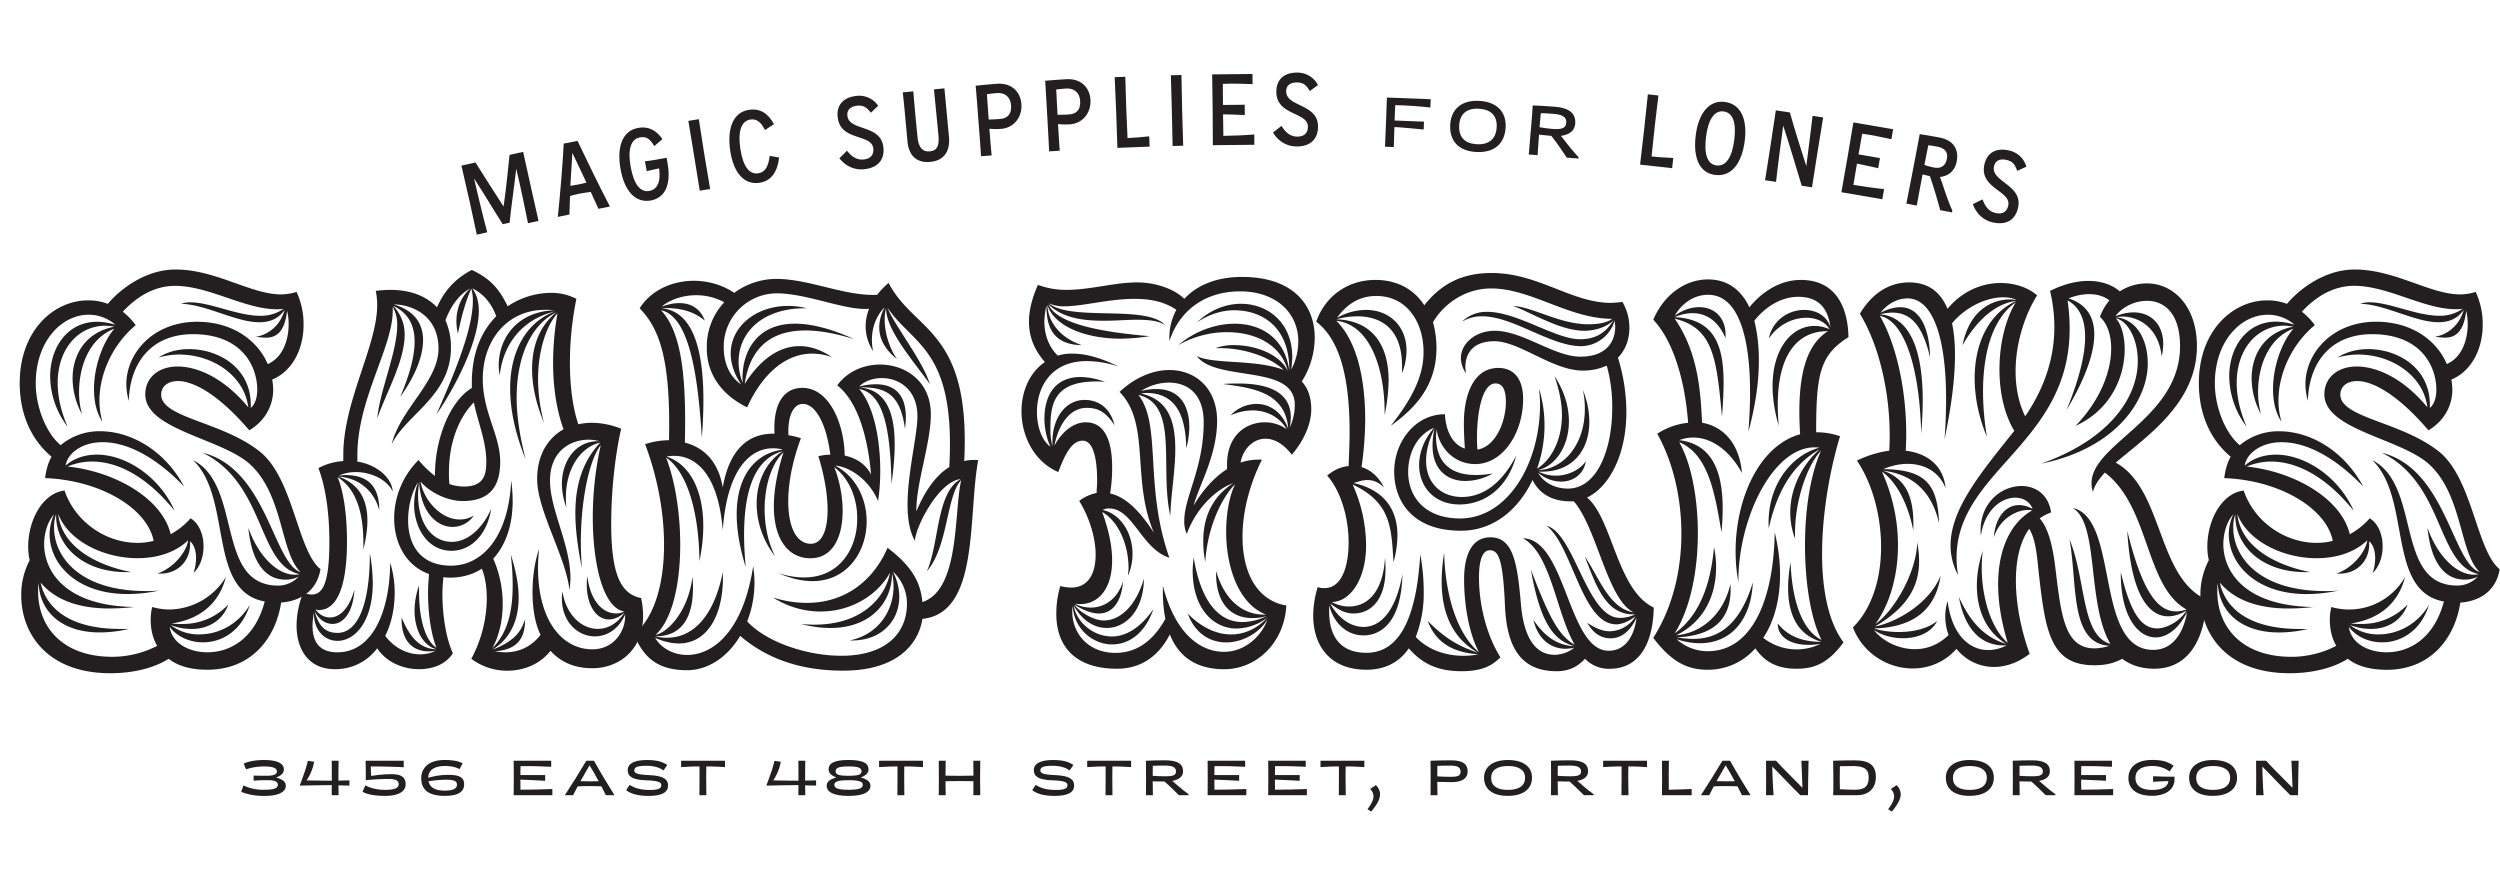 <?xml version="1.0" encoding="UTF-8"?>
<svg xmlns="http://www.w3.org/2000/svg" viewBox="0 0 1779.25 631.48">
  <title>Sad Triks</title>
  <path d="M120,468.86c-8.85,5.67-23,10.27-41.45,10.27-45.35,0-63.43-28.7-63.43-55.27a52.77,52.77,0,0,1,6-25.16,43.92,43.92,0,0,1-1.06-9.57c0-19.48,10.62-38.26,25.86-40,7.8,22.68,29.76,37.21,51.73,37.21a44.07,44.07,0,0,0,11.69-1.42c-4.6-23.38-38.26-43.23-77.24-44.64.71-5.67,2.13-11,4.61-15.24-12-9.92-22.68-26.93-22.68-52.44,0-37.56,24.45-58.82,48.54-58.82a38.63,38.63,0,0,1,14.18,2.48c8.86-10.63,26.93-24.45,48.19-24.45,28.7,0,53.5,17.72,75.11,17.72a37.68,37.68,0,0,0,11-1.77,54.51,54.51,0,0,1,5,23.38c0,17-7.8,33-22.33,39a43.08,43.08,0,0,1,.71,7.09c0,11-5.31,22-17,29.05-22.68-26.57-40.4-35.08-50.67-35.08-7.8,0-12.05,4.25-12.05,9.57,0,17,44.29,19.13,71.22,41.46C209,342,211.8,392,228.09,405.08c-2.48,14.88-13.46,22.67-28,23.74-3.9,25.51-21.26,47.83-52.44,47.83C135.26,476.65,126.4,473.82,120,468.86Zm-8.14-9.22c-3.19-5.31-4.61-12-4.61-18.42a38.5,38.5,0,0,1,1.06-9.21,47.34,47.34,0,0,0,12,1.77,47.78,47.78,0,0,0,40.39-23c-4.25,17-16.65,29.76-38.62,32.95a53,53,0,0,0,7.44.35,44.37,44.37,0,0,0,32.95-13.82c-3.54,10.28-13.11,17.37-25.86,17.37a41,41,0,0,1-15.24-2.84A32.54,32.54,0,0,0,142,451.49c12.76,0,26.93-6.37,35.79-20.9-5.67,18.07-19.49,26.57-33.31,26.57-8.86,0-18.07-3.54-23.74-11,1.78,12.05,14.18,18.07,26.93,18.07,17,0,34-10.63,40.75-36.14-41.1-7.44-22.68-73.35-51-100.63C172.82,345.55,153,416.77,198,416.77a19.88,19.88,0,0,0,14.52-6.38,19.61,19.61,0,0,1-9.56,2.13c-13.47,0-23.74-11.34-26.22-36.85,7.79,22,22,33.31,32.59,33.31a13.08,13.08,0,0,0,3.9-.36c-30.12-6.38-24.09-64.49-69.09-86.45,45.71,11.33,50.31,78.66,69.8,85-14.53-13.81-12-54.92-36.14-76.88-20.55-18.43-74.41-24.45-74.41-49.61,0-12,9.57-19.84,23-19.84,14.88,0,33.66,8.86,50.32,29.05-2.84-22.67-25.51-37.56-49.25-37.56a53.3,53.3,0,0,0-14.53,2.13c5.67-3.9,13.46-6,21.61-6,20.91,0,43.94,13.11,43.94,39.68v2.13c2.83-2.13,4.6-7.09,4.6-12.76,0-17.72-11.69-39.68-45.7-39.68-29.77,0-45,20.55-45.71,47.48a44.73,44.73,0,0,1-1.77-11.7C89.91,251,109.39,229,140.22,229c25.51,0,43.23,13.46,50.32,30.12,10.63-4.61,14.88-17,14.88-28.35a41.64,41.64,0,0,0-1.07-9.57c-1.77,14.88-7.44,19.14-15.23,19.14a54,54,0,0,1-7.09-.71c6.38-.71,17-6,20.55-19.14-4.6,6.74-11,8.86-18.07,8.86-16.65,0-37.91-12.75-55.63-13.11a19.17,19.17,0,0,1,6.73-1.06c14.18,0,33.31,9.57,49.61,9.57a27.92,27.92,0,0,0,16.65-5,23.67,23.67,0,0,1-5,.35c-22.67,0-48.19-16.65-72.28-16.65-15.59,0-28,8.5-37.2,18.42a47.41,47.41,0,0,1,9.21,9.57C81.05,244.21,70.77,265.12,70.77,285A54.47,54.47,0,0,0,72.9,300.2c-4.25-6.38-6-14.53-6-23.39,0-15.59,6-32.95,14.52-42.87-17.71,6.73-25.15,26.57-25.15,45a58,58,0,0,0,2.12,15.94,53.77,53.77,0,0,1-6.73-25.51c0-17,9.21-33,29.76-36.85a39.43,39.43,0,0,0-6.37-.71c-19.14,0-34,16.3-34,40.75,0,9.21,2.13,19.84,7.09,31.18A60,60,0,0,1,35.7,268c0-21.26,12.75-39,33.3-39a46,46,0,0,1,13.11,2.12A28.55,28.55,0,0,0,63,224c-18.78,0-37.56,18.42-37.56,48.89,0,16.3,7.09,35.08,17.72,43.94a42.83,42.83,0,0,1,28-9.92c21.61,0,45.71,13.11,59.88,39.33-22.68-23.39-42.52-31.53-58.11-31.53-15.24,0-25.16,8.5-26.22,16.65,6-5.32,13.82-7.8,22.32-7.8,20.2,0,44.29,15.24,55.28,40-20.91-25.86-41.81-35.08-58.82-35.08a44.51,44.51,0,0,0-17.36,3.55c33.66,3.54,67.32,22.67,73.34,48.18a52.42,52.42,0,0,0,14.17-11.33c6,3.54,9.22,11.69,9.22,19.84,0,7.09-2.13,14.17-7.09,19.13a37.16,37.16,0,0,0,1.77-10.63c0-5-1.41-9.56-4.25-12v2.12c0,11.34-8.15,20.91-21.26,20.91h-2.12c13.11-4.61,21.26-17,22-23.74-9.21,8.86-22.32,12.75-36.14,12.75-24.09,0-49.25-12.4-56.34-31.53,2.49,24.09,28.35,36.85,52.09,41.45H89.91c-30.83,0-50-18.42-50-40.39v-.71a27,27,0,0,0-1.42,9.57c0,19.84,17.36,45,65.55,45a81.91,81.91,0,0,0,9.21-.36,105,105,0,0,1-22.67,2.48c-35.79,0-55.28-21.26-55.28-42.52a34.25,34.25,0,0,1,3.19-14.17c-4.25,4.61-7.09,12.76-7.09,21.62.36,19.84,16,43.58,64.14,44.29a162.51,162.51,0,0,1-17.72,1.06c-24.8,0-40-7.8-48.9-18.43,3.55,17,19.14,33,56.7,33h6a90,90,0,0,1-20.55,2.48c-28,0-42.87-15.59-43.58-35.08a33.8,33.8,0,0,0-.36,6c0,24.81,17,46.42,52.8,46.42A69.49,69.49,0,0,0,111.88,459.64Z" style="fill:#231f20"></path>
  <path d="M391.79,463.19c-7.44,9.56-19.13,14.17-30.82,14.17a42.51,42.51,0,0,1-25.52-8.5,92.53,92.53,0,0,0,11-42.52c0-8.15-1.06-15.59-3.54-21.62-5.67,3.9-13.82,6.38-22.33,6.38a23.67,23.67,0,0,1-5-.35c-.35,3.54-.71,7.79-.71,12,0,14.53,2.48,31.54,7.45,42.17-5,7.79-14.18,11.34-24.1,11.34-11.34,0-23.38-5-29.76-14.88a36.94,36.94,0,0,1-30.12,14.88c-19.13,0-27.28-14.53-27.28-31.18a65.14,65.14,0,0,1,4.6-23c2.13.35,4.25,1.06,6,1.06,7.08,0,12.75-5.67,12.75-37.21,0-17.36-1.77-36.85-7.79-52.79a43.11,43.11,0,0,1,17.71-5v-4.61c0-37.91,24.1-77.59,24.1-106.29A48,48,0,0,0,267.42,207a101.63,101.63,0,0,1,10.28-.71c14.17,0,25.51,4.25,33.31,12.4,4.6-10.27,11.69-19.84,24.8-26.57,15.24,7.09,20.55,15.94,25.51,25.86a56.07,56.07,0,0,1,30.47-9.56,39.33,39.33,0,0,1,18.43,4.25,227.63,227.63,0,0,0-4.61,45.71c0,15.23,1.77,31.18,6,43.58a43.92,43.92,0,0,1,9.57-1.06,56.42,56.42,0,0,1,20.91,4.25c-3.55,15.23-7.09,40.75-7.09,67.67,0,35.79,6.73,50,21.26,52.8a56.33,56.33,0,0,1,1.42,12.75c0,24.81-17.72,37.21-36.14,37.21C408.09,475.59,398.52,470.63,391.79,463.19Zm-110.9-41.46c0,11-2.13,21.61-6.73,30.83,6.73,8.86,15.94,13.11,24.8,13.11a23.73,23.73,0,0,0,11-2.48,25.38,25.38,0,0,1-5,.35c-12.4,0-19.13-8.86-19.13-22.32v-1.77c5,12,11.69,22.32,24.8,22.67-9.92-2.83-15.59-14.17-15.59-27.63a53.45,53.45,0,0,1,3.19-17.72V421c0,20.91,5,35.43,12.4,40-3.54-8.86-6-23-6-39.33,0-4.25.35-8.5.71-13.11-16.66-6-24.81-22.32-24.81-39.68a58.52,58.52,0,0,1,17.37-41.46,72.08,72.08,0,0,0,11.69,11.34V337.4c0-23.74,9.92-51.38,26.22-61.3v-3.89c0-21.26,7.09-36.85,17.36-47.13-4.25-11.69-11.69-17.36-17-19.84,3.19,4.25,4.61,9.92,4.61,15.94,0,23.39-18.78,57.4-30.12,73.7,9.92-23,25.87-58.46,25.87-80.78a31,31,0,0,0-1.07-8.51c-3.18,6-7.08,19.49-9.56,31.89a40.12,40.12,0,0,1-1.07-8.86c0-10.27,4.26-18.42,9.93-23.38-8.15,4.25-14.18,13.11-17.72,22.68a47.72,47.72,0,0,1,3.9,19.48c0,34.37-31.89,47.48-42.17,68.74,6-24.8,33.31-44.64,33.31-68,0-22.32-17-31.18-31.89-31.53,15.24,4.6,20.91,14.17,20.91,25.51,0,13.46-7.8,28.7-16.3,40.39,5.31-12.4,10.27-26.93,10.27-39.33,0-11-3.9-20.19-15.23-25.51A29.22,29.22,0,0,1,288,238.19c0,18.78-13.1,41.1-19.48,59.53,1.77-19.84,14.17-47.13,14.17-66.26a25.62,25.62,0,0,0-3.19-13.11v2.83c0,26.22-25.16,62.72-25.16,102.76v4.6c13.82,2.13,24.45,11.34,25.16,21.26-3.9-8.15-14.88-13.82-26.22-13.82a29.41,29.41,0,0,0-12.05,2.48c1.42,0,3.19-.35,4.61-.35,18.43,0,24.09,10.63,24.09,25.16-3.18-12.76-13.46-23-29-24.1,15.94,5.67,20.55,18.07,20.55,31.54,0,7.08-1.42,14.17-2.83,20.55v-3.54c0-18.07-2.84-38.27-18.43-48.19,4.61,10.63,6.73,28.7,6.73,45.71,0,36.85-9.21,48.89-19.84,48.89-1.06,0-1.77-.35-2.48-.35a12.34,12.34,0,0,0,10.28,5.67c6.37,0,13.46-5.67,17.36-19.85-1.06,17.37-8.51,24.45-15.59,24.45-5,0-9.92-3.19-12.76-9.21,2.84,11,7.8,15.59,16.3,15.59,13.82,0,23-18.78,23-56.69A119.49,119.49,0,0,1,265.3,415c0,26.93-12.4,41.1-25.16,41.1-9.57,0-16.65-8.15-16.65-18.78V435.9a49.26,49.26,0,0,0-1.06,9.57c0,11,4.6,18.78,17.71,18.78,24.45,0,37.21-28,37.56-63.78A71.73,71.73,0,0,1,280.89,421.73Zm71.22,41.81a52,52,0,0,0,7.44.71c10.27,0,18.78-4.25,25.16-12.4C380.45,443,379,432,379,421.38c0-11.34,1.77-22.33,4.6-30.48-.35,4.61-.71,8.86-.71,12.76,0,39.33,18.07,58.46,38.63,58.46,15.94,0,23.38-13.46,23.38-23.38v-1.42c-4.61,10.63-13.11,15.59-21.61,15.59-11.7,0-23.39-9.92-23.39-26.93a23,23,0,0,1,.36-5c2.83,17,13.81,26.58,25.15,26.58,7.09,0,13.82-3.55,19.14-11.7-3.9,3.55-7.8,5-11.34,5-8.86,0-15.59-10.27-15.59-24.44A39,39,0,0,1,418,410c2.13,18.07,11.34,26.57,20.2,26.57a11.67,11.67,0,0,0,6-1.41c-14.88-2.48-22.32-33.31-22.32-67.33a237.12,237.12,0,0,1,5.67-51c-7.44,9.21-14.17,36.85-14.17,69.09,0,6,.35,12.41.7,18.43-2.83-14.53-4.6-27.64-4.6-39,0-21.26,5.67-37.56,17.71-50.31-12.4,2.48-24.44,16.65-24.44,39a50.46,50.46,0,0,0,.35,7.08,47.65,47.65,0,0,1-3.19-16.65c0-17,10.28-30.47,25.51-30.47h1.07a27.59,27.59,0,0,0-7.8-1.07C406,313,391.44,321.1,391.44,342S406,387.36,406,411.81a64.21,64.21,0,0,1-.71,8.15c-2.48-23.39-23-56.69-23-79,0-17,7.45-29.06,18.78-35.44-5.31-14.52-7.44-31.53-7.44-47.12A208.79,208.79,0,0,1,396.75,223c-7.44,8.14-13.82,25.51-13.82,47.12a121.37,121.37,0,0,0,4.26,30.83c-5.67-13.47-8.51-26.58-8.51-38.27,0-17,5.67-31.18,17.36-40.39-15.23,7.08-28.34,27.28-28.34,60.94q0,18.6,6.38,43.58c-7.8-19.13-11-36.14-11-50.31,0-29.41,13.82-48.54,32.25-54.92-23,5.31-37.21,22.67-39.69,45.71a48.66,48.66,0,0,1-.71-7.09c0-20.2,13.82-38.62,39.69-39.33a42.31,42.31,0,0,0-6.74-.36c-26.92,0-44.29,21.62-44.29,49.26,0,23.74,12.41,40,12.41,58.81,0,15.95-6,28-26.58,28-11,0-23.38-6-30.12-13.82,2.48,13.82,14.88,26.93,27.64,26.93a18.06,18.06,0,0,0,10.28-2.84A18.1,18.1,0,0,1,322,375c-10.63,0-22.68-9.92-23.74-32.24-.35,3.54-.71,6.73-.71,9.56,0,19.85,9.57,33.31,24.1,33.31,12,0,22.67-11,28-23.74C346.44,381.69,334.39,392,321.28,392c-16.65,0-26.57-16-26.57-33a50.51,50.51,0,0,1,2.83-15.95c-4.6,7.44-7.08,17.36-7.08,27.28,0,16.66,8.14,32.25,30.47,32.25,22.67,0,41.1-20.91,42.87-60.59a103.72,103.72,0,0,1,1.06,14.53c0,17.36-5,31.53-13.81,41.1a79.48,79.48,0,0,1,6.73,32.24c0,11.34-2.48,22.68-7.44,31.54,10.27-10.28,14.52-24.81,14.52-44.65a171.93,171.93,0,0,0-1.41-22.32c3.54,11,5.67,21.26,5.67,30.82,0,16.3-6,29.41-18.78,37.21,18.42-7.09,20.9-15.24,23.38-21.62C373.72,453.62,368.76,462.48,352.11,463.54Zm-6-134.64c0-15.24-6-28-8.85-42.52C326.6,297,319.51,315.08,319.51,336a69.21,69.21,0,0,0,.35,8.51,33.06,33.06,0,0,0,10.28,1.77C344.67,346.26,346.08,337.4,346.08,328.9Z" style="fill:#231f20"></path>
  <path d="M526.79,452.56C517.93,467.44,504.11,477,488.88,477,464.78,477,457,464.6,451,451.49c25.51-19.84,28.7-80.78,8.14-135.35a53.6,53.6,0,0,1,17-2.83c1.07-53.86-5.31-77.95-20.9-93.9,13.11-20.9,45-25.86,67.32-11a50.84,50.84,0,0,1,29.76-9.92c23.74,0,48.9,12.4,71.93,11.34a60.47,60.47,0,0,1,8.15-8.51c18.07,35.08,58.46,32.95,53.86,126.49l-.36.36a32.89,32.89,0,0,1,10.28-.71c-7.44,40.39,1.06,108.78-39.69,113-3.19,19.84-20.19,36.85-56.33,36.85C568.25,477.36,544.51,467.79,526.79,452.56Zm118.7-23a31,31,0,0,0-9.92-22.68c12.4,24.8-2.13,50-30.83,48.9,24.45-5,34.73-28,30.12-47.84,0,26.22-23.74,46.77-64.84,36.14,43.23,4.26,60.59-20.19,63.42-36.49-14.88,26.22-52.08,37.2-83.26,17.71,37.2,11.34,67.67-3.54,81.49-35.43,16.3,12.4,23.39,23.39,24.8,38.62,26.93-8.86,22.33-64.13,27.64-86.81-10.63,11-9.21,47.48-24.45,64.85,8.86-19.85,6.73-56.34,24.1-65.55-15.59,1.41-32.25,34-32.6,43.93-12.76-22.32,1.77-69.45,1.77-88.58,0-29.05-30.12-32.6-41.46-21.26,21.62-5.31,36.5,2.13,32.6,30.12-3.19-23.74-12.75-30.12-32.6-29.41,26.58,1.77,28,32.95,23,68.74-.71-40.39-6-64.49-23-67.68,14.18,16.3,17.37,54.21,13.47,79.73-7.44-17.37-22.68-24.81-30.47-25.16,14.88,7.79,22.32,23.74,22.32,39.68,0,27.29-22.32,54.57-62.72,36.85,38.27,12,56.34-13.82,56-39.33,0-14.17-5.67-28-16.3-36.14,10.63,27.28,8.15,64.84-17,64.84-22.68,0-34.37-28-19.13-75.47-14.53,13.82-18.43,49.61-6,74.06-19.13-24.45-17.36-59.89,5.32-74.77-15.95,4.25-31.89,22-26.22,82.56C514,349.45,532.46,322.87,557.26,320c-17.36-4.61-39.33,6.38-42.87,57.4-3.9-48.19-25.87-55.27-40-52.44,20.91,6.73,31.54,35.43,23.39,74.41-.36-35.43-8.86-63.78-23.74-73.7,14.17,36.14,14.88,105.59-7.44,126.14,8.85-1.77,23.38-17,26.22-41.46,2.12,24.45-4.61,42.88-26.93,42.52,23.38,5.32,41.45-10.27,48.54-45.71,1.42,35.79-16.3,60.95-48.19,46.77,11.69,20.2,58.47,22.68,69.8-51a76.1,76.1,0,0,1-4.25,39.33c13.82,14.88,42.52,24.45,67,24.45C629.55,466.73,645.49,451.49,645.49,429.53Zm30.12-97.09c4.6-83.62-25.16-86.1-43.94-113.38,4.61,12,24.8,37.2,30.12,54.21C650.1,257,630.61,235,630.61,219.41c-2.48,8.51-.36,24.45,7.79,36.14-13.11-10.27-15.94-23-8.85-36.85-6.38,6.38-11,17.72-8.15,31.18a32.23,32.23,0,0,1-2.84-30.11c-17,1.41-43.94-11-65.9-11a37.88,37.88,0,0,0-37.56,36.85c-.36,11.69,3.54,22,12.4,28-22.68-33.66,10.27-63.42,46.77-54.21-38.27-.71-56,25.87-45.71,53.15-1.77-25.51,15.24-60.23,79.37-31.18-61.3-19.13-74.76,10.28-77.95,31.89,17-26.93,39.68-34.37,62-19.13-26.58-9.22-47.84,8.5-60.24,35.78-21.61-10.63-28.7-27.28-28.7-41.81a46.4,46.4,0,0,1,12.4-33c-17-9.21-36.14-4.25-44.64,3.19,15.94-6,26.93-1.06,30.82,9.92-7.08-6-16.65-9.57-31.18-8.86,27.29,2.13,33,41.46,29.06,92.13-2.48-39.33-7.8-86.1-29.06-90.71,14.53,15.59,18.07,46.42,17,94.25,12.76,3.19,23.74,12.75,26.93,31.89,4.61-26.22,17.36-38.62,36.85-38.27-1.06-19.84,5.67-32.6,19.84-32.6,19.14,0,29.77,25.52,30.12,48.19,8.15,1.77,14.88,6,18.78,13.47-3.19-35.08-12.76-54.57-24.1-63.43,18.43-25.51,66.62-17.71,66.62,20.55,0,20.91-10.63,49.25-10.28,69.1C657.89,350.16,665.69,338.46,675.61,332.44Zm-93.19-7.79a34.86,34.86,0,0,1,8.5-1.07c-2.83-23-11-36.14-19.48-36.14-6.74,0-11,8.51-10.28,22.32a46.43,46.43,0,0,1,8.86,2.13C555.49,350.51,559,387,577.1,387,590.92,387,592.7,357.6,582.42,324.65Z" style="fill:#231f20"></path>
  <path d="M832.57,451.49c-4.26,8.51-14.89,24.45-37.56,24.45-29.76,0-43.23-15.94-43.23-39a68.63,68.63,0,0,1,2.84-19.85,31.5,31.5,0,0,0,7.79,1.07c12.05,0,17.36-9.92,17.36-23.39,0-11.69-4.25-26.22-11.69-38.26a29.48,29.48,0,0,1,12.4-5.67c0-2.84.36-5.67.36-8.51,0-17.36-3.19-28.7-10.28-28.7s-12,7.8-17.36,22.32C735.84,328.54,727,310.12,727,292.76c0-14.18,5.67-27.64,16.65-35.08-7.08-8.15-11.34-17.36-11.34-28.7,0-7.8,2.13-16.65,6.38-26.22a57.83,57.83,0,0,0,20.2,3.54c17,0,34.37-5.31,50.31-5.31,14.53,0,27.28,5.31,33.66,11.69,8.86-9.57,22.68-15.59,41.1-15.59,36.85,0,51.74,20.55,51.74,43.23a59.06,59.06,0,0,1-9.22,31.18c4.25,4.6,6.73,11,6.73,19.84,0,10.63-5.31,22.32-13.81,32.24-6.38-8.15-12.76-11.34-18.78-11.34-8.86,0-16,7.45-17.72,17a38.48,38.48,0,0,1,12.76-2.12h2.48C888.9,345.55,884.3,365,884.3,382.05c0,25.51,10.27,45.35,31.18,48.89-1.42,26.58-21.26,45.36-44.29,45.36C854.18,476.3,839.65,469.56,832.57,451.49ZM796.78,278.94c11.34-10.63,24.09-15.59,35.43-15.59,18.78,0,34,13.11,34,36.14,0,24.8-13.11,46.42-16.66,60.23,6.74-11.33,14.89-20.19,23.74-25.86v-3.19c0-21.26,13.82-30.12,26.93-30.12a26.35,26.35,0,0,1,15.59,5c-5.67-9.56-15.23-13.46-24.45-13.46a38.75,38.75,0,0,0-15.59,3.54,25.35,25.35,0,0,1,18.43-8.15c9.21,0,18.07,5.32,22.68,17.72-2.13-26.22-25.52-29.06-46.42-31.89,3.54-.36,7.44-.36,11-.36,19.14,0,37.21,5,37.21,24.1a54.14,54.14,0,0,1-.71,7.09,38,38,0,0,0,3.54-16c0-29.41-55.63-15.94-69.8-34.72,12,6,42.16,2.12,62,9.92-9.92-9.21-27.64-15.59-45.71-15.59h-2.84a36.28,36.28,0,0,1,13.11-2.13c14.53,0,32.25,6,38.27,18.43-4.61-18.43-22.68-27.64-43.23-27.64a69.87,69.87,0,0,0-34.72,9.21c11.69-9.92,26.57-15.23,40-15.23,19.13,0,35.79,10.27,39,33.3.36-29-17.36-42.87-39.33-42.87-8.5,0-17.71,2.83-26.22,8.5,9.22-8.86,20.56-13.11,31.18-13.11,19.14,0,36.5,13.47,36.5,37.92A79.59,79.59,0,0,1,919,263a43.51,43.51,0,0,0,5-20.19c0-19.49-15.23-35.44-41.45-35.44-24.1,0-42.88,12.76-50.32,35.44v-2.13a41.58,41.58,0,0,1,5-20.2c-8.86-6-19.13-7.79-29.76-7.79-18.07,0-36.85,5.31-50,5.31a25.23,25.23,0,0,1-11-2.12c15.94,13.11,69.44.71,82.91,15.59-4.61-3.19-12-3.9-20.2-3.9-7.08,0-15.23.71-23.38.71-14.89,0-29.41-1.77-39.69-11.69,6,13.46,35.08,19.48,71.93,22.67a136.65,136.65,0,0,1-20.2,1.78c-27.28,0-48.19-9.93-52.44-24.1.36,10.28,7.09,22.68,24.45,28.7-24.8-.35-24.8-19.49-25.16-28A59,59,0,0,0,743.28,229c0,8.5,2.83,17.71,9.56,24.09a33.7,33.7,0,0,1,10.63-1.41c8.86,0,19.85,2.83,32.6,9.21a72.32,72.32,0,0,0-22.68-3.9C747.53,257,738,276.1,738,293.11c0,10.63,3.55,20.55,9.57,24.8a49.88,49.88,0,0,1-4.25-19.84c0-17,7.79-29.76,25.86-29.76a51.92,51.92,0,0,1,17.36,3.54,38.89,38.89,0,0,0-6.37-.35c-30.83,0-32.6,17-32.6,34A46.38,46.38,0,0,0,749,317.56v-2.83c0-18.08,9.92-30.12,23-30.12,7.79,0,17.71,3.89,21.26,18.07-6.38-9.57-11.7-12.4-19.85-12.4-12.4,0-20.19,12.4-23,26.93,6.74-12.41,15.59-16.66,22.33-16.66,12.4,0,18.78,11,18.78,32.25a119.78,119.78,0,0,1-1.42,18.42c11.69,2.48,22,13.82,31.18,28C804.93,341.3,819.1,301.62,796.78,278.94Zm32.6,161.57a102.88,102.88,0,0,1-1.77-19.13v-4.61c8.5,33.66,26.22,47.13,43.58,47.13,15.23,0,26.93-11.7,30.82-23-5.66,9.57-17.71,16.3-29.4,16.3-11,0-22-6-27.29-20.55,9.21,9.57,20.2,14.88,30.83,14.88,9.21,0,18.42-3.89,25.86-12a37,37,0,0,1-22,7.79c-16.66,0-31.18-14.52-31.18-41.1,0-2.83.35-6,.7-9.57,5,31.18,17.72,46.07,34.73,46.07a41.49,41.49,0,0,0,17.36-4.26,35.62,35.62,0,0,1-10.28,1.42c-15.23,0-25.86-10.27-25.86-31.89v-1.77c5.67,20.2,18.42,31.18,34,31.18H901c-19.84-7.79-28.34-34.37-28.34-58.82,0-12.75,2.12-25.15,6.37-34-8.5,8.5-19.48,28.7-21.26,55.27a75.34,75.34,0,0,1-1.41-14.88c0-18.78,7.79-32.24,21.26-41.1-12.76,4.61-26.58,18.42-33,36.14a22,22,0,0,1-1.77-9.57c0-16.65,13.82-37.55,13.82-69.8,0-20.55-11.69-28.34-24.8-28.34a37.11,37.11,0,0,0-19.84,6,44.53,44.53,0,0,1,11-1.42c17.36,0,23.39,12.76,23.39,26.93A56.38,56.38,0,0,1,844.26,319c-.36-18.43-4.61-39.33-28.35-39.33-1.41,0-2.83.35-4.25.35,20.2,4.25,24.8,20.2,24.8,39.69,0,15.23-3.18,32.59-3.54,47.47-7.79-34.72,6.38-79-22.68-86.1,16.66,21.62,3.9,64.49,22,115.87-19.84-6.38-25.86-35.08-42.87-35.08a8.89,8.89,0,0,0-4.61,1.06c12.76,2.84,21.26,16.3,21.26,31.18a39.5,39.5,0,0,1-3.19,15.59c0-1.77.36-3.54.36-5.31,0-17-7.44-33.66-18.78-40,5,13.46,7.09,25.16,7.09,34.37,0,20.9-10.28,31.18-22.68,31.18a12.14,12.14,0,0,1-3.54-.35c2.12,1.77,7.44,2.83,11,2.83,9.57,0,19.13-6,23-18.78-1.06,14.17-7.09,23-17.36,23-4.61,0-10.63-2.12-17.36-6.38,3.89,5.67,14.17,11.34,20.9,11.34,12,0,23-10.63,28.7-29.76-.35,23-13.11,35.08-26.57,35.08-8.51,0-17.36-5-23.39-15.95,1.42,10.28,12.4,22,27.29,22,9.56,0,20.19-6,29.4-19.49-6.37,18.43-18.42,25.16-29.4,25.16-14.18,0-27.29-11.69-28-27.28a16.08,16.08,0,0,0-.35,3.9c0,15.23,11,29.4,30.83,29.4C807.06,464.6,819.46,458.23,829.38,440.51Z" style="fill:#231f20"></path>
  <path d="M1128.07,468.86c-5,5.31-11,8.85-20.19,8.85-25.51,0-35.79-17-36.85-47.83-1.42-30.83-4.25-38.27-10.63-38.27-6,0-7.8,8.86-7.8,19.49,0,18.43,5,40.39,15.24,56.69-5.32,5.32-12,9.92-27.64,9.92-17.36,0-28.35-5.67-37.56-16.29-6.73,9.92-17,15.23-30.11,15.23-25.87,0-37.92-17-37.92-38.62a70.56,70.56,0,0,1,3.19-20.2,12.9,12.9,0,0,0,5,.71c11.34,0,17-13.82,17-32.6,0-16.65-5-35.78-15.24-47.48,4.61-3.89,9.92-6.37,15.24-6.73.35-8.86.71-17,.71-24.45,0-40.74-7.8-66.25-23.74-78.3,6.38-18.43,22.68-29.76,42.16-29.76,14.88,0,27.29,6.37,34.73,18.07,10.63-13.47,24.8-23,47.83-23,33.31,0,57,21.26,85,21.26a70.13,70.13,0,0,0,8.15-.7,35.8,35.8,0,0,1,5,18.42c0,7.8-2.48,15.59-8.15,21.26a131.91,131.91,0,0,1,6,38.62c0,30.83-12.4,53.5-28,60.95,18.07,14.88,21.26,65.9,47.48,78.3-.35,22-8.15,43.58-31.53,43.58A23.54,23.54,0,0,1,1128.07,468.86Zm-75.82-3.19c-14.53-1.07-29.41-5.67-36.14-23.74,12.75,12.75,21.61,17.71,35.78,22.67-19.84-11.33-25.86-30.82-25.86-51a129.86,129.86,0,0,1,1.77-20.19c.71,28.7,8.5,57,24.8,70.86C1045.87,451.49,1042,432,1042,412.16c0-14.17,3.9-29.76,18.78-29.76,16.3,0,19.14,18.78,21.62,47.13,2.48,30.11,14.17,36.49,24.09,36.49a22.86,22.86,0,0,0,13.82-5,34.44,34.44,0,0,1-6,.71c-9.93,0-19.49-6-23-20.55,9.92,14.53,19.49,18.07,29.06,18.78-10.28-3.55-23-8.86-30.83-54.57,13.47,35.43,20.2,47.13,31.18,53.5-13.46-23.38-16.65-64.48-36.85-75.82,30.83.71,31.89,80.08,61,80.08,11.34,0,18.07-9.57,19.84-23.39-5.32,11-12,14.53-18.43,14.53-8.15,0-13.11-5-16.65-11,6,3.9,11,6,16,6a22.29,22.29,0,0,0,18.42-10.63c-5.31,3.9-9.92,5.67-13.82,5.67-24.45,0-31.18-56.34-49.6-70.16,19.84,5,28.7,65.55,52.08,65.55a23.8,23.8,0,0,0,11-2.48h-1.42c-20.2,0-26.93-22.32-34.37-41.1,9.92,14.17,17,36.85,34.72,39.68-18.78-9.21-25.86-59.52-42.52-79h-2.48c-13.11,0-22.32-5.67-26.92-15.24-9.93,20.91-27.64,36.14-51,36.14-34.37,0-47.48-20.9-47.48-42.16,0-20.55,14.53-40.75,36.14-40.75.36,9.57,4.26,21.26,14.18,24.45-.36-4.6-.71-11.34-.71-18.07,0-20.55,7.09-39.33,24.45-39.33,12.75,0,17.71,9.92,17.71,22,0,24.45-14.52,46.42-34,46.42-16,0-26.22-12.76-27.64-25.16,0,1.77-.35,3.54-.35,5.31,0,17.72,9.21,27.64,28.34,27.64a75.47,75.47,0,0,0,12.05-1.06,40.42,40.42,0,0,1-19.49,5.31c-13.11,0-23.38-8.15-23.38-25.15a52.61,52.61,0,0,1,1.41-12c-4.25,8.5-6,16.3-6,22.67,0,16.3,11,25.87,25.51,25.87,14.88,0,28.35-9.57,38.62-29.41-5.67,22-21.61,34.73-40.39,34.73-18.07,0-28.7-12.76-28.7-28,0-8.5,3.19-18.07,10.63-26.57-12.05,5-18.43,17.72-18.43,31.53,0,17.37,11.7,33,36.85,33,34,0,57-39,57-81.14,0-3.55-.35-7.44-.71-11.34a89.64,89.64,0,0,1,3.9,25.86,91.32,91.32,0,0,1-5.32,31.18c8.86-5.31,17.72-18.77,17.72-38.26q0-12.23-5.31-27.64c7.44,11.34,10.27,22.32,10.27,32.24,0,18.43-10.27,32.25-22.32,34.73,18.07-.36,33.66-17.72,33.66-43.58a60.25,60.25,0,0,0-1.42-13.47,60.27,60.27,0,0,1,4.61,22.68c0,19.84-11.69,35.43-33.66,35.43h-2.48a27.29,27.29,0,0,0,12.4,2.83c9.92,0,18.07-5.31,21.26-10.27-1.42,9.21-8.86,14.53-17.72,14.53a25.7,25.7,0,0,1-16.3-6.38c3.9,7.09,12,11.34,21.26,11.34,20.91,0,31.54-28,31.54-57.4a108.36,108.36,0,0,0-3.9-30.12,40.25,40.25,0,0,1-17,3.54c-21.61,0-45-20.9-63.07-20.9-10.63,0-20.55,4.6-20.55,18.78,0,1.41.36,2.48.36,3.89a19,19,0,0,1-3.55-10.63c0-10.63,10.63-19.48,24.1-19.48,19.84,0,42.16,18.42,60.94,18.42,19.49,0,24.8-11.69,24.8-21.26,0-1.77-.35-3.19-.35-4.6a25.31,25.31,0,0,1-23.74,18.42c-22,0-48.54-21.26-70.51-21.26a26.32,26.32,0,0,0-14.53,3.9,24.85,24.85,0,0,1,18.07-7.09c21.26,0,48.54,19.49,65.91,19.49,10.63,0,18.07-3.9,24.09-13.82-3.54,4.25-12,7.8-20.91,7.8-17,0-36.84-12.4-50.66-17.72,14.88,1.06,33,13.11,53.85,13.11,5,0,12.41-.71,16.66-3.9-30.83,0-57.76-21.61-86.1-21.61-20.2,0-35.08,12.75-41.46,24.09a69.5,69.5,0,0,1,2.48,18.07c0,26.93-14.88,42.88-32.6,55.63,14.53-18.42,23.39-34.72,23.39-52.44,0-21.61-12-40-33.66-40-13.82,0-22.33,7.8-28,15.59a43,43,0,0,1,20.55-5.67c17,0,29,11.7,29,29.06a45.44,45.44,0,0,1-3.19,15.94v-5c0-26.22-14.53-35.43-31.89-35.43a55.81,55.81,0,0,0-14.88,2.13c22.68.71,37.21,14.88,37.21,43.58a126.66,126.66,0,0,1-2.84,24.45v-1.42c0-33.66-11.34-63.07-34.37-65.55,15.59,15.59,20.55,43.58,20.55,70.86A244.38,244.38,0,0,1,969,332.44c6,1.77,12,6.38,15.95,14.53-3.55-3.54-7.09-5.32-12-5.32-2.83,0-6.38,1.07-9.57,2.13,23.39,5.31,31.18,20.55,31.18,37.2a71.59,71.59,0,0,1-2.83,19.14c-1.42-24.45-1.77-42.52-29.06-55.28a106.58,106.58,0,0,1,9.57,43.23c0,25.16-12,40.39-24.45,40.39a25.82,25.82,0,0,0,12.4,3.19c12.41,0,24.1-9.56,25.52-34.72a75,75,0,0,1,.35,8.5c0,21.26-10.28,31.18-22.68,31.18-6.73,0-11.34-3.19-16.65-7.08,5.31,9.92,14.17,16.65,23.74,16.65,11,0,22.68-9.57,27.64-37.56C997.33,443,982.8,452.2,970.4,452.2c-11.69,0-21.26-8.5-24.45-21.61v4.61c0,15.23,6,29.4,26.58,29.4,25.15,0,35.78-28.34,38.26-70.15a146.46,146.46,0,0,1,2.48,26.93,85.39,85.39,0,0,1-5.67,31.89c8.51,9.21,21.26,13.46,34,13.46A54,54,0,0,0,1052.25,465.67ZM1051.54,320c13.46-2.48,20.2-20.55,20.2-34,0-8.14-2.13-13.11-7.44-13.11-9.22,0-13.12,19.85-13.12,38.63A67.15,67.15,0,0,0,1051.54,320Z" style="fill:#231f20"></path>
  <path d="M1249.26,461.42a44.61,44.61,0,0,1-34.37,15.23c-16,0-26.93-7.79-38.27-22.68,28-43.93,24.45-107,2.83-145.27a48.54,48.54,0,0,1,22-7.79c-2.48-33-11.69-59.53-24.8-73.35,7.09-17,22-28.7,39-28.7,13.47,0,23.39,7.09,29.41,19.84,8.51-10.63,21.62-19.48,36.5-19.48,26.22,0,33.66,21.25,34,40.74-20.55,12.76-23,26.93-23,67.68a50.42,50.42,0,0,1,17,2.83c-13.46,44.29-21.26,114.8,2.48,146.69-11.69,15.95-22,18.78-33.66,18.78C1263.07,475.94,1254.92,469.56,1249.26,461.42Zm13.81-82.56c7.44,30.47,3.55,57.4-8.15,75.11a38.56,38.56,0,0,0,40.75,4.26c-17.36,2.83-30.47-2.84-30.47-14.53,6.73,8.5,16.65,13.11,31.18,13.11-24.45-7.09-26.22-33.31-22-56.69.71,23.38,6.73,47.83,22,55.27-14.17-26.93-17-97.08-.35-134.64-9.57,9.92-19.49,36.49-18.43,62.71-10.27-26.92,4.25-52.79,17.72-63.77-16.3,8.85-29.77,25.86-36.5,56.33-1.77-30.82,16.65-52.44,36.14-57.4-31.53-4.25-58.11,49.25-57.75,95.67-8.15-43.58,9.21-95.67,43.93-105.23-2.83-44.65,5.67-64.49,19.85-73.35-19.85-.35-39.69,14.53-35.08,67.32-14.88-51,11-79.72,36.14-68.74-7.09-12.4-31.54-11-43.23,6.74,5-24.45,38.62-26.93,43.94-7.8-1.42-11.69-6.73-22-23-22-9.92,0-21.62,5-31.18,17a117.76,117.76,0,0,1,3.19,29c0,14.89-2.48,31.89-7.45,50,4.26-52.08-2.12-97.43-28.7-97.43-10.27,0-18.78,6.37-23.74,14.88,16.66-12,37.56-6,36.15,15.94-9.22-21.61-26.93-19.13-36.15-14.88,36.85,1.77,36.5,33,33.67,70.86-3.9-41.45-6-63.07-33.67-69.8,17,24.45,18.43,52.8,19.49,74.06,14.53,2.48,26.58,14.17,28.35,35.78-10.28-19.13-27.64-29.76-44.65-23.38,29.77,3.54,33,34,30.12,65.55-4.6-26.58-8.86-55.28-30.12-64.13,17,29.4,19.49,99.91-3.19,136.06,20.91-14.89,26.22-42.17,28-61.3,4.25,20.55.35,49.25-26.93,62.71,17-1.41,33.3-13.82,38.62-36.49,1.42,23.38-10.28,36.85-38.27,37.91,23,4.25,42.87-2.13,54.21-39-1.77,34.73-24.8,50-54.21,40.4a32.94,32.94,0,0,0,22,8.5C1247.13,463.54,1262.36,426.34,1263.07,378.86Z" style="fill:#231f20"></path>
  <path d="M1510.39,468.86c-5.32,2.83-11,4.6-19.84,4.6-32.25,0-35.08-25.51-40-69.8-1.07-11.34-2.48-21.26-6.38-27.28-14.53,20.19-10.63,58.82.35,88.93-19.84,15.24-41.1,10.28-52.08-3.54-21.62,24.45-62,15.24-73.7-15.24,28.35-28.34,24.09-87.51,2.83-118.7a74.83,74.83,0,0,1,23-7.08c2.13-36.85-6.73-74.41-20.9-97.44,7.79-13.11,19.49-22.32,35.08-22.32,12.75,0,22,6,27.28,18.78,19.84-23.74,50-21.62,63.78-9.57-14.17,22.68-21.61,59.17-8.5,86.1,15.94-23.39,26.22-53.15,17.71-89.29,23-11.34,40.75-7.44,49.61.35a35.6,35.6,0,0,1,19.48-5.66c18.43,0,35.44,15.94,35.44,44.64,0,40.75-35.79,64.13-57.76,82.91,34,18.78,29.06,81.5,64.49,97.44-.71,24.8-10.63,49.25-37.2,49.25C1523.5,475.94,1516.06,473.11,1510.39,468.86Zm-82.2-9.57c-17,1.06-29.77-10.28-34-34.37,8.5,19.13,19.84,29.41,33.66,33.31-22.32-13.47-24.8-42.52-16.65-66.26-3.19,23,3.19,53.15,17.71,65.55-14.52-47.48-4.6-81.85,17.37-94.25-7.8-1.77-22.33,3.89-27.29,19.13,1.42-18.42,13.47-28,27.64-20.2-5.67-14.52-32.6-9.92-36.85,19.14-3.54-38.27,45.35-48.19,50-16.66a35.77,35.77,0,0,0-8.15,4.26c6.73,7.44,9.57,21.61,11.34,36.49,3.9,32.25,6.38,56,27.64,56a36.94,36.94,0,0,0,10.63-1.78c-28.35-1.77-22.68-43.93-28.35-75.82,12.05,29.76,8.15,68.38,29.06,74.41-17-29.06-7.8-86.1-26.93-96.73,33.66,7.08,15.23,101,57.4,101,18.07,0,23-19.84,24.09-26.93-5.67,11.69-14.17,18.07-22.32,18.07-13.11,0-25.16-15.94-24.8-46.42,7.08,29.77,14.88,40,25.86,40,7.09,0,16.3-5.31,20.91-12.75-16.66,10.27-38.63,5-42.17-56.7,12.4,50.67,25.51,61.66,42.17,56-29.77-16.66-25.87-73-58.11-97.44-4.25,4.61-7.44,9.21-8.51,13.82-10.27-32.25,62-48.54,62-103.82,0-23-11-32.24-23.39-32.24-8.5,0-17.36,3.89-22.67,11,21.61-8.86,38.62,4.25,33,28.7-2.48-23.74-20.91-30.47-32.6-28,13.11,1.06,22.68,13.82,22.68,33,0,25.16-21.26,59.88-75.83,71.22,51.38-18.42,68.74-49.25,68.74-73,0-16.3-7.44-28.7-15.59-30.47,11.34,12.75,10.28,58.82-28.7,76.53,28.7-29.76,30.83-65.19,17.36-77.59a37.59,37.59,0,0,1,6.74-11.7c-8.15-6.38-20.55-5-29.06-1.41,29.41,9.56,19.14,45-1.42,79.36,15.24-37.2,19.49-67.67.71-77.95,8.15,57.76-19.13,87.17-45.7,116.93-20.2,22.68-37.92,44.64-32.25,78.66-17.36-33.31,10.63-65.9,40-102.75-15.59-25.87-12.76-69.1,1.06-91.42-23,15.94-26.93,56.69-20.55,95.67-16.3-39-9.92-82.56,20.91-96.73-11.7,1.41-25.87,9.92-38.27,31.53,5.32-26.57,23.39-34.37,38.62-32.24-12-5.32-33,1.06-46.06,16.65,3.9,18.07,2.48,45-5.32,82.56,5-69.45-7.79-100.27-26.21-100.27-8.86,0-15.6,5.31-19.49,10.27,22.67-11.69,34.72,3.19,35.43,31.89-6-25.51-15.94-35.79-35.79-30.83,24.45,1.78,34,33,29.41,84.69-1.06-47.13-12-80.08-29.41-83.62,12.76,22,20.55,59.52,18.43,96,15.23,1.77,26.93,10.63,28.34,26.57-7.08-17.71-27.28-20.9-44.29-13.46,30.83.35,38.62,11.34,39.69,38.62-5.32-23.39-19.49-35.08-40-37.56,19.13,6.38,22.32,23.39,21.61,42.52-3.19-16.65-11-34-22.32-41.81,19.13,42.16,12,85.75-4.61,108.42,12.41-8.5,29.06-35.43,29.77-58.11,4.6,24.81-2.13,43.59-30.12,59.89,12.4-2.13,37.91-14.53,46.77-36.15-3.9,25.87-21.26,36.85-47.48,37.56,10.63,3.55,32.6,4.61,45-5.31-7.44,14.88-32.24,15.23-45,6.38,9.21,12.4,35.08,21.61,53.15,3.54a37.11,37.11,0,0,1-.71-24.1C1389.92,458.93,1410.11,468.5,1428.19,459.29Z" style="fill:#231f20"></path>
  <path d="M1670.9,468.86c-8.86,5.67-23,10.27-41.46,10.27-45.35,0-63.42-28.7-63.42-55.27a52.77,52.77,0,0,1,6-25.16,43.92,43.92,0,0,1-1.06-9.57c0-19.48,10.63-38.26,25.86-40,7.8,22.68,29.77,37.21,51.73,37.21a44.2,44.2,0,0,0,11.7-1.42c-4.61-23.38-38.27-43.23-77.25-44.64.71-5.67,2.13-11,4.61-15.24-12.05-9.92-22.68-26.93-22.68-52.44,0-37.56,24.45-58.82,48.55-58.82a38.58,38.58,0,0,1,14.17,2.48c8.86-10.63,26.93-24.45,48.19-24.45,28.7,0,53.5,17.72,75.11,17.72a37.62,37.62,0,0,0,11-1.77,54.51,54.51,0,0,1,5,23.38c0,17-7.8,33-22.32,39a44.2,44.2,0,0,1,.71,7.09c0,11-5.32,22-17,29.05-22.68-26.57-40.4-35.08-50.67-35.08-7.8,0-12.05,4.25-12.05,9.57,0,17,44.29,19.13,71.22,41.46,23,19.84,25.87,69.8,42.17,82.91-2.48,14.88-13.47,22.67-28,23.74-3.89,25.51-21.25,47.83-52.44,47.83C1686.13,476.65,1677.27,473.82,1670.9,468.86Zm-8.15-9.22c-3.19-5.31-4.61-12-4.61-18.42a39,39,0,0,1,1.06-9.21,45.91,45.91,0,0,0,52.44-21.26c-4.25,17-16.65,29.76-38.62,32.95a53,53,0,0,0,7.44.35,44.41,44.41,0,0,0,33-13.82c-3.55,10.28-13.11,17.37-25.87,17.37a41,41,0,0,1-15.24-2.84,32.56,32.56,0,0,0,20.55,6.73c12.76,0,26.93-6.37,35.79-20.9-5.67,18.07-19.49,26.57-33.3,26.57-8.86,0-18.08-3.54-23.74-11,1.77,12.05,14.17,18.07,26.92,18.07,17,0,34-10.63,40.75-36.14-41.1-7.44-22.68-73.35-51-100.63,35.43,18.07,15.59,89.29,60.59,89.29a19.9,19.9,0,0,0,14.53-6.38,19.67,19.67,0,0,1-9.57,2.13c-13.47,0-23.74-11.34-26.22-36.85,7.79,22,22,33.31,32.6,33.31a13,13,0,0,0,3.89-.36C1734,402.24,1740,344.13,1695,322.17c45.71,11.33,50.32,78.66,69.8,85-14.52-13.81-12-54.92-36.14-76.88-20.55-18.43-74.41-24.45-74.41-49.61,0-12,9.57-19.84,23-19.84,14.89,0,33.67,8.86,50.32,29.05-2.84-22.67-25.51-37.56-49.25-37.56a53.3,53.3,0,0,0-14.53,2.13c5.67-3.9,13.46-6,21.61-6,20.91,0,43.94,13.11,43.94,39.68v2.13c2.83-2.13,4.61-7.09,4.61-12.76,0-17.72-11.7-39.68-45.71-39.68-29.76,0-45,20.55-45.71,47.48a44.73,44.73,0,0,1-1.77-11.7c0-22.67,19.49-44.64,50.31-44.64,25.51,0,43.23,13.46,50.32,30.12,10.63-4.61,14.88-17,14.88-28.35a42.21,42.21,0,0,0-1.06-9.57c-1.78,14.88-7.44,19.14-15.24,19.14a54,54,0,0,1-7.09-.71c6.38-.71,17-6,20.55-19.14-4.6,6.74-11,8.86-18.07,8.86-16.65,0-37.91-12.75-55.62-13.11a19.09,19.09,0,0,1,6.73-1.06c14.17,0,33.3,9.57,49.6,9.57a27.93,27.93,0,0,0,16.66-5,23.72,23.72,0,0,1-5,.35c-22.68,0-48.19-16.65-72.29-16.65-15.59,0-28,8.5-37.2,18.42a47.41,47.41,0,0,1,9.21,9.57c-15.59,12.75-25.86,33.66-25.86,53.5a54.47,54.47,0,0,0,2.12,15.24c-4.25-6.38-6-14.53-6-23.39,0-15.59,6-32.95,14.53-42.87-17.72,6.73-25.16,26.57-25.16,45a58,58,0,0,0,2.12,15.94,53.77,53.77,0,0,1-6.73-25.51c0-17,9.21-33,29.77-36.85a39.68,39.68,0,0,0-6.38-.71c-19.14,0-34,16.3-34,40.75,0,9.21,2.13,19.84,7.09,31.18a60.08,60.08,0,0,1-12.4-35.79c0-21.26,12.75-39,33.3-39A46,46,0,0,1,1633,231.1a28.55,28.55,0,0,0-19.13-7.08c-18.78,0-37.56,18.42-37.56,48.89,0,16.3,7.09,35.08,17.72,43.94a42.83,42.83,0,0,1,28-9.92c21.61,0,45.71,13.11,59.88,39.33-22.68-23.39-42.52-31.53-58.11-31.53-15.23,0-25.16,8.5-26.22,16.65,6-5.32,13.82-7.8,22.32-7.8,20.2,0,44.29,15.24,55.28,40-20.91-25.86-41.81-35.08-58.82-35.08a44.51,44.51,0,0,0-17.36,3.55c33.66,3.54,67.32,22.67,73.34,48.18a52.45,52.45,0,0,0,14.18-11.33c6,3.54,9.21,11.69,9.21,19.84,0,7.09-2.13,14.17-7.09,19.13a36.83,36.83,0,0,0,1.78-10.63c0-5-1.42-9.56-4.26-12v2.12c0,11.34-8.15,20.91-21.26,20.91h-2.12c13.11-4.61,21.26-17,22-23.74-9.22,8.86-22.33,12.75-36.15,12.75-24.09,0-49.25-12.4-56.33-31.53,2.48,24.09,28.34,36.85,52.08,41.45h-3.54c-30.83,0-50-18.42-50-40.39v-.71a27.27,27.27,0,0,0-1.42,9.57c0,19.84,17.36,45,65.55,45a81.74,81.74,0,0,0,9.21-.36,104.94,104.94,0,0,1-22.67,2.48c-35.79,0-55.28-21.26-55.28-42.52a34.4,34.4,0,0,1,3.19-14.17c-4.25,4.61-7.08,12.76-7.08,21.62.35,19.84,15.94,43.58,64.13,44.29a162.51,162.51,0,0,1-17.72,1.06c-24.8,0-40-7.8-48.89-18.43,3.54,17,19.13,33,56.69,33h6a90,90,0,0,1-20.55,2.48c-28,0-42.87-15.59-43.58-35.08a33.8,33.8,0,0,0-.36,6c0,24.81,17,46.42,52.8,46.42A69.49,69.49,0,0,0,1662.75,459.64Z" style="fill:#231f20"></path>
  <path d="M337.35,127c3.19,13.65,6.34,26.8,9.43,38.34L339.34,167c-2.9-14-7.2-33.32-10.95-49.13l10-2.24c7.47,12,13.7,21.48,20,31.36,2-13.63,3.39-28.75,4.26-36.75l9.68-2.16c2.23,10.33,7.63,34.55,10.95,49.13l-7.51,1.67c-2.36-11.92-5-24.52-8.35-38.8-1.54,13.6-3.69,27.42-4.71,38.4l-4.91,1.09C350.79,148.61,344.25,137.47,337.35,127Z" style="fill:#231f20"></path>
  <path d="M411,100.24c7.88,16.4,15.26,31.73,23.09,46.74l-8.19,1.63c-1.85-4.17-3.67-8.14-5.46-12-1.86.22-5,.63-8.11,1.24-2.4.48-4.84,1.11-6.64,1.62-.23,4.74-.38,9.17-.45,13.22L397,154.37c1.77-16.93,3.44-37.65,4.21-52.17ZM417.35,130c-3.22-7-6.47-13.75-10-21.18-.56,8.25-1,16.12-1.42,23.45,1.85-.29,3.7-.59,5.46-.94C413.36,130.94,415.39,130.46,417.35,130Z" style="fill:#231f20"></path>
  <path d="M465.65,104c-2.81-4.69-5.14-7.12-10.24-6.21-6.59,1.18-8.72,8.87-6.59,20.76,2.3,12.89,7,18.47,13.26,17.36,5.24-.94,8.46-5.82,7-16.08-2.89.59-5.7,1.23-8.79,1.93L459,114.79c5.16-.55,10.32-1.55,15.4-2.53l.66,3.68c3.14,17.56-3.24,25.2-11.88,26.75-10.83,1.94-18.7-6.52-21.52-22.31-2.79-15.58,1.11-27.3,12.5-29.34,8.08-1.45,13.44,2.41,17.28,7.94Z" style="fill:#231f20"></path>
  <path d="M498,135.71c-1.28-8.32-2.61-16.55-4-24.86s-2.7-16.6-4.1-24.83l7.45-1.21c1.27,8.25,2.54,16.57,3.89,24.87s2.76,16.53,4.17,24.82Z" style="fill:#231f20"></path>
  <path d="M544.44,92.56c-2.6-5.29-5.71-8.17-10.33-7.5-6.62,1-9,8.59-7.26,20.47,1.91,13,6.46,18.76,12.72,17.84,5.27-.77,7.36-5.37,8.22-12.4l6.7,1.13c-1,9.52-5.25,16.76-14,18-10.89,1.6-18.49-7.1-20.81-23-2.29-15.66,2-27.26,13.42-28.94,8-1.18,13.53,2.53,17.71,10.2Z" style="fill:#231f20"></path>
  <path d="M602.81,107.26c3.4,4.31,7.08,6.79,12.08,6.21,5.36-.62,7.07-4,6.63-7.86-.54-4.64-5-6.16-10-7.82-6.62-2.2-14.2-4.52-15.33-14.3-1-8.43,3.73-14.12,13.09-15.19A16.31,16.31,0,0,1,625,75.24l-5.22,5c-2.63-3.39-4.9-5.52-9.76-5-5.36.62-7.34,3.53-6.92,7.17.55,4.79,4.88,6.53,9.93,8.27,6.71,2.34,14.57,4.54,15.66,14,1,8.21-3.1,14.54-13.38,15.73-7.43.86-13.67-2.41-17.91-7.78Z" style="fill:#231f20"></path>
  <path d="M650,65c.7,9.55,2,22.43,3,32.59.69,7.16,3.41,10.66,8.71,10.15s6.91-4,6.18-11.58c-1.18-12.38-2.18-22-3.19-32.56l7.44-.72c.49,5.81,1.54,16.76,3.25,34.59.91,9.45-2.87,16.75-13.33,17.75-9.23.88-15.19-4-16.18-14.34-1.56-16.18-2.16-24.72-3.38-35.16Z" style="fill:#231f20"></path>
  <path d="M704.16,91.62c.47,6.32,1,12.62,1.58,19l-7.53.57c-.57-8.4-1.19-16.72-1.83-25.11s-1.27-16.78-2-25.09l1.22-.1c4.37-.47,10.39-1,14-1.27,9.68-.73,16.62,5.1,17.32,14.42s-5.28,17-14.6,17.69A49.24,49.24,0,0,1,704.16,91.62ZM719.56,75c-.48-6.39-4.8-9.16-10.11-8.76-3,.3-5.29.54-7.07.82.45,6,.83,12,1.28,18,2.1,0,4.68-.14,7.84-.38C716.81,84.32,720.05,81.41,719.56,75Z" style="fill:#231f20"></path>
  <path d="M753,88.28c.35,6.32.78,12.64,1.21,19l-7.54.43c-.4-8.41-.87-16.74-1.34-25.14s-.94-16.8-1.48-25.13l1.22-.07c4.37-.39,10.4-.8,14-1,9.69-.54,16.51,5.41,17,14.75s-5.61,16.88-15,17.4A48.94,48.94,0,0,1,753,88.28ZM768.74,72c-.36-6.39-4.62-9.25-9.93-9-3,.24-5.31.45-7.1.69.34,6,.6,12,.94,18,2.09,0,4.68,0,7.84-.23C765.8,81.23,769.1,78.38,768.74,72Z" style="fill:#231f20"></path>
  <path d="M793.32,54.92l7.55-.29c.34,14.53.9,29.05,1.6,43.63,5-.27,9.84-.59,15.43-1.24l.28,7.33-22.93.88C794.75,88.48,794.11,71.66,793.32,54.92Z" style="fill:#231f20"></path>
  <path d="M834.55,103.9c-.14-8.42-.35-16.76-.56-25.17s-.42-16.82-.69-25.16l7.54-.19c.14,8.34.28,16.76.49,25.17s.48,16.75.76,25.16Z" style="fill:#231f20"></path>
  <path d="M862.69,52.94l28.7-.29.07,7.19c-8.35-.27-14.46-.43-21.15-.15,0,5,0,9.93.08,15l15.46-.15.07,7.33c-7.34-.28-12.23-.52-15.47-.49.06,5.11.11,10.21.23,15.32,7.19-.15,14.09-.36,22-1l.07,7.33-29.56.3C863.17,86.52,863,69.69,862.69,52.94Z" style="fill:#231f20"></path>
  <path d="M912.07,89.58c2.84,4.7,6.19,7.6,11.23,7.65,5.39,0,7.5-3.1,7.53-7,0-4.67-4.18-6.72-9-9-6.3-3-13.54-6.23-13.46-16.08.08-8.49,5.44-13.55,14.86-13.47A16.34,16.34,0,0,1,938,60.53L932.2,64.8c-2.2-3.69-4.19-6.08-9.08-6.12-5.39,0-7.72,2.59-7.75,6.26,0,4.82,4,7.08,8.84,9.42,6.37,3.15,13.9,6.31,13.82,15.87-.07,8.27-4.87,14.06-15.22,14-7.48-.06-13.28-4.07-16.82-9.93Z" style="fill:#231f20"></path>
  <path d="M992.39,90.41q-.28,7.13-.41,14.25l-6.29-.25c.55-11.64,1-23.33,1.37-35l31.17,1.22L1018,76.5c-9.77-1-16.9-1.51-25-1.67-.14,3.64-.34,7.29-.48,10.94l20.93.81-.21,5.6C1004.16,91.37,996.44,90.57,992.39,90.41Z" style="fill:#231f20"></path>
  <path d="M1050.44,108.16c-12.38-.73-19-7.89-18.32-19.57.62-10.43,7.71-17.57,20.74-16.8,12.57.75,19.36,7.87,18.69,19.1C1070.9,101.87,1063.77,109,1050.44,108.16Zm2.08-30.78c-8.83-.52-13.55,3.9-14,11.69-.51,8.58,4,13.06,12.37,13.56,9,.54,13.8-3.89,14.29-12C1065.66,82.27,1061.06,77.89,1052.52,77.38Z" style="fill:#231f20"></path>
  <path d="M1104.07,96.7c-2.09-.17-6.07-.6-8.75-.91q-.52,7.32-1,14.66l-6.33-.51c.57-5.83,1-11.61,1.51-17.44s1-11.66,1.32-17.45h0c4.15.13,11.09.54,15.73.92,10.51.85,15,4.83,14.53,12-.39,4.79-3.86,7.92-10.19,8.71,2.65,3.12,7.33,9.77,12.61,15.17l-.08,1-8.32-.67C1112.72,108.79,1109.39,103.45,1104.07,96.7Zm10.63-9.22c.41-4.43-3.37-6-9-6.45-4.18-.29-7-.47-9.09-.49-.31,3.29-.63,6.62-.9,10a95.52,95.52,0,0,0,9.78,1.25C1111.06,92.2,1114.39,91.26,1114.7,87.48Z" style="fill:#231f20"></path>
  <path d="M1172.79,67.13l7.51.83q-2.71,21.63-4.88,43.39c5,.48,9.82.87,15.44,1.06l-.8,7.29-22.81-2.53C1169.24,100.53,1171.09,83.8,1172.79,67.13Z" style="fill:#231f20"></path>
  <path d="M1220.61,124.5c-10.91-1.41-15.87-11.84-13.72-28.53,1.93-14.9,9.17-24.92,20.65-23.43,11.13,1.43,16.24,11.81,14.17,27.86C1239.68,116.09,1232.38,126,1220.61,124.5Zm6.06-45.19c-6.64-.86-10.91,5.84-12.45,17.75-1.69,13.06,1.13,19.87,7.34,20.67,6.84.89,11.12-5.81,12.71-18.15C1235.91,86.89,1233.08,80.14,1226.67,79.31Z" style="fill:#231f20"></path>
  <path d="M1256.2,128.28c1.58-9.51,5.92-37.8,7.66-49.75l10,1.5c3.48,12.6,7.86,26,11.69,38.2,1.48-11.27,3.33-26.41,4.45-35.76l7.54,1.13c-2.16,12.84-6.28,38.76-7.94,49.71l-7.32-1.1c-3.89-12.81-8.73-29.39-13.18-42.79-1.52,11.48-3.75,27.72-5.09,40Z" style="fill:#231f20"></path>
  <path d="M1319.05,87.13,1347.33,92l-1.22,7.09c-8.16-1.77-14.15-3-20.77-3.94-.92,4.88-1.76,9.77-2.61,14.73l15.24,2.62-1.25,7.23c-7.16-1.6-11.94-2.71-15.12-3.26-.87,5-1.74,10.06-2.53,15.11,7.1,1.15,13.93,2.18,21.82,3l-1.24,7.23-29.13-5C1313.5,120.25,1316.35,103.66,1319.05,87.13Z" style="fill:#231f20"></path>
  <path d="M1373.48,125.33c-1.48-.28-3.52-.75-5.18-1.22-1.43,7.42-2.77,14.78-4.13,22.2l-7.42-1.42c1.67-8.25,3.24-16.44,4.83-24.71s3.18-16.52,4.69-24.72c3.84.59,9.94,1.62,14,2.4,9.67,1.87,14.06,8,12.31,17.09-1.23,6.36-5.58,10.36-11.93,11,1.71,4.07,4.88,15.37,8.82,23.82l-.27,1.41-8.33-1.6C1379.39,144.48,1377.12,135.7,1373.48,125.33Zm12.1-12.24c1-5-1.73-7.73-6.75-8.7-2.75-.53-4.81-.85-6.47-1-.89,4.66-1.86,9.3-2.76,14a47.84,47.84,0,0,0,7.11,1.89C1381.16,120.07,1384.6,118.17,1385.58,113.09Z" style="fill:#231f20"></path>
  <path d="M1411,141.9c1.84,5.18,4.54,8.69,9.47,9.74,5.27,1.12,8-1.54,8.78-5.34,1-4.57-2.76-7.42-7-10.61-5.57-4.2-12-8.8-10-18.44,1.77-8.3,8-12.19,17.25-10.23a16.34,16.34,0,0,1,12.68,11.6l-6.52,3c-1.42-4-2.9-6.79-7.68-7.81-5.28-1.12-8.08,1-8.84,4.59-1,4.71,2.54,7.75,6.77,11,5.62,4.36,12.36,9,10.37,18.31-1.72,8.09-7.58,12.8-17.71,10.64-7.31-1.55-12.18-6.63-14.49-13.08Z" style="fill:#231f20"></path>
  <path d="M173.29,559A32.35,32.35,0,0,0,188,562.08c7.6,0,9.74-1.3,9.74-3.54,0-2-1.75-3.29-6.87-3.29-3.5,0-5.39,0-10.39.35V552c1.82,0,3.6.11,9.17.11,4.55,0,7.42-.78,7.42-3,0-2.73-3.25-3.64-9.56-3.64a40.33,40.33,0,0,0-12.39,2.06l-1.68-4c2.8-1.54,8.19-2.63,14.39-2.63,11.31,0,14.21,3.36,14.21,6.69,0,2.38-1.57,4.3-5.56,5.77,4.51,1.23,6.93,3,6.93,5.89,0,4-4.41,7.24-15.47,7.24-7.29,0-13.48-1.64-16.28-3Z" style="fill:#231f20"></path>
  <path d="M236.08,565.93c0-2.38,0-4.76.07-7.14-8.75,0-19,.28-22.82.35,1.89-5.46,4.34-11.31,5.74-17.65l4.51.67a35.44,35.44,0,0,1-5.35,13.23c4.2.11,11.16.21,17.92.25,0-4.73,0-9.49-.07-14.22H241c-.11,4.73-.14,9.45-.14,14.14,2.66-.06,5.25-.13,7.84-.17v3.71c-2.24,0-4.66-.07-7.81-.17,0,2.31.07,4.65.11,7Z" style="fill:#231f20"></path>
  <path d="M276.4,554.41a149.51,149.51,0,0,0-16.07.88c0-4.27,0-9.81-.14-13.87h27.13v4.66c-4.16-.35-14.88-.53-23.42-.63,0,2.34.14,4.62.28,6.82A85.12,85.12,0,0,1,278.85,551c7.07,0,9.84,2.48,9.84,7.17,0,5.15-5,8.26-14.67,8.26-8.51,0-13.86-1.5-16-3l2-4.48c4,2.24,9.52,3.19,13.75,3.19,6.27,0,9.95-.88,9.95-4.06C283.65,555.18,281.06,554.41,276.4,554.41Z" style="fill:#231f20"></path>
  <path d="M329.29,543.28,327,547.44c-1.92-1.26-5.57-2.27-10.19-2.27-8,0-12,3.15-12,8.4a48.15,48.15,0,0,1,14.07-2.1c8,0,11.45,1.71,11.45,6.69,0,4.62-3.15,8.26-13.72,8.26s-16.8-3.57-16.8-12.53c0-7.71,5.74-13,16.55-13C322.25,540.9,326.17,541.6,329.29,543.28Zm-4.07,15.26c0-2.56-1.78-3.61-8-3.61A94.92,94.92,0,0,0,305,556c.91,4.31,4.45,6.69,11.66,6.69C322.14,562.67,325.22,561.31,325.22,558.54Z" style="fill:#231f20"></path>
  <path d="M365.58,541.42h26.71v4.31c-8.58-.42-14.81-.6-21.85-.49,0,2.13,0,4.23-.07,6.37H388v4.06c-8.06-.35-14.39-.81-17.65-.81,0,2.39,0,4.8.07,7.18,7.46,0,14.49-.21,22.69-.49v4.38H365.58C365.68,557.77,365.68,549.58,365.58,541.42Z" style="fill:#231f20"></path>
  <path d="M422.73,541.42c4.76,8.58,9.63,16.6,14.6,24.51h-6.16c-1.09-2.17-2.14-4.27-3.19-6.34-2-.07-5.11-.14-8.26-.14s-6.51.11-8.61.21c-1.19,2.24-2.27,4.34-3.22,6.27H402c5.18-7.91,10.25-16.11,15.29-24.51ZM426.06,556c-2-3.81-4.17-7.52-6.48-11.3-2.31,4-4.51,7.73-6.47,11.27,2.34.07,4.65.11,7,.11C422.07,556.06,424.06,556,426.06,556Z" style="fill:#231f20"></path>
  <path d="M448.14,558.58c3,2.06,7.25,3.64,14.46,3.64,6,0,8.08-1.16,8.08-3.36,0-1.72-1-3.22-11.06-3.54-9.41-.31-12.88-2.66-12.88-7.21,0-4.9,5.11-7.21,13.69-7.21,7.14,0,11.13,1.26,14.49,3.53l-2.73,3.92C470,546.57,466,545,460,545c-6.54,0-8.57,1.09-8.57,3.26,0,2,1.71,3,10.57,3.39,10.22.42,13.47,3,13.47,7.39,0,4.59-3.85,7.42-14,7.42-7.81,0-12.71-1.68-15.86-4.09Z" style="fill:#231f20"></path>
  <path d="M502.71,565.93h-4.94c.07-4.1.07-8.16.07-12.25,0-2.74,0-5.47,0-8.2-4.24-.07-7.95.21-13.09.46v-4.52h31.22v4.52c-5.25-.25-9-.53-13.3-.46,0,2.73-.07,5.46-.07,8.2C502.57,557.77,502.64,561.83,502.71,565.93Z" style="fill:#231f20"></path>
  <path d="M568.19,565.93c0-2.38,0-4.76.07-7.14-8.75,0-19,.28-22.82.35,1.89-5.46,4.34-11.31,5.74-17.65l4.52.67a35.62,35.62,0,0,1-5.36,13.23c4.2.11,11.17.21,17.92.25,0-4.73,0-9.49-.07-14.22h4.94c-.11,4.73-.14,9.45-.14,14.14,2.66-.06,5.25-.13,7.84-.17v3.71c-2.24,0-4.66-.07-7.81-.17,0,2.31.07,4.65.11,7Z" style="fill:#231f20"></path>
  <path d="M618.14,547.55c0,2.38-1.58,4.3-5.57,5.77,4.52,1.23,6.93,3,6.93,5.89,0,4.2-4.41,7.24-15.57,7.24s-15.58-3-15.58-7.24c0-2.91,2.42-4.66,6.93-5.89-4-1.47-5.56-3.39-5.56-5.77,0-3.75,2.9-6.69,14.21-6.69S618.14,543.8,618.14,547.55Zm-24.33,11c0,2.24,2.17,3.54,10.12,3.54s10.11-1.3,10.11-3.54c0-2-1.78-3.29-10.11-3.29S593.81,556.58,593.81,558.54Zm.88-9.49c0,2.31,2.87,3.09,9.24,3.09s9.24-.78,9.24-3.09c0-2.69-2.56-3.6-9.24-3.6S594.69,546.36,594.69,549.05Z" style="fill:#231f20"></path>
  <path d="M643.62,565.93h-4.94c.07-4.1.07-8.16.07-12.25,0-2.74,0-5.47,0-8.2-4.24-.07-8,.21-13.09.46v-4.52h31.22v4.52c-5.25-.25-9-.53-13.3-.46,0,2.73-.07,5.46-.07,8.2C643.48,557.77,643.55,561.83,643.62,565.93Z" style="fill:#231f20"></path>
  <path d="M692.72,565.93c0-3.33.07-6.62.07-9.95-6.3-.13-13-.13-19.88,0,0,3.33.07,6.62.14,9.95h-4.93c.1-8.16.1-16.35,0-24.51h4.93c-.07,3.54-.1,7.07-.14,10.61,6.62.17,13.27.17,19.88,0,0-3.54,0-7.07-.07-10.61h4.94c-.18,8.16-.18,16.35,0,24.51Z" style="fill:#231f20"></path>
  <path d="M737.17,558.58c3,2.06,7.25,3.64,14.46,3.64,6,0,8.08-1.16,8.08-3.36,0-1.72-1-3.22-11.06-3.54-9.42-.31-12.88-2.66-12.88-7.21,0-4.9,5.11-7.21,13.69-7.21,7.14,0,11.13,1.26,14.49,3.53l-2.73,3.92C759.05,546.57,755,545,749,545c-6.54,0-8.57,1.09-8.57,3.26,0,2,1.71,3,10.57,3.39,10.22.42,13.47,3,13.47,7.39,0,4.59-3.85,7.42-14,7.42-7.81,0-12.71-1.68-15.86-4.09Z" style="fill:#231f20"></path>
  <path d="M791.74,565.93H786.8c.07-4.1.07-8.16.07-12.25,0-2.74,0-5.47,0-8.2-4.24-.07-8,.21-13.1.46v-4.52H805v4.52c-5.25-.25-9-.53-13.3-.46,0,2.73-.07,5.46-.07,8.2C791.6,557.77,791.67,561.83,791.74,565.93Z" style="fill:#231f20"></path>
  <path d="M820.37,556.09c0,3.29.07,6.55.14,9.84h-4.94c.07-4.1.07-8.16.07-12.25s0-8.2-.07-12.26h0c3.58-.17,9.56-.31,13.55-.31,9,0,12.85,2.55,12.88,7.8,0,3.5-2.52,5.92-7.66,6.86,2.55,2.07,6.79,6.13,11.55,9.46v.7H839c-2.27-2.17-5.32-5.43-10.18-9.7h-.21C826.84,556.23,822.85,556.16,820.37,556.09Zm16.62-7c0-3.5-3.43-4.23-8.22-4.23-3.92,0-6.48.1-8.33.17,0,2.38-.07,4.76-.07,7.11,2.17.18,5.11.35,9,.35C834.19,552.52,837,551.89,837,549.12Z" style="fill:#231f20"></path>
  <path d="M859.46,541.42h26.71v4.31c-8.58-.42-14.81-.6-21.84-.49,0,2.13,0,4.23-.07,6.37H881.9v4.06c-8-.35-14.39-.81-17.64-.81,0,2.39,0,4.8.07,7.18,7.45,0,14.49-.21,22.68-.49v4.38H859.46C859.56,557.77,859.56,549.58,859.46,541.42Z" style="fill:#231f20"></path>
  <path d="M902.58,541.42h26.71v4.31c-8.58-.42-14.81-.6-21.85-.49,0,2.13,0,4.23-.06,6.37H925v4.06c-8-.35-14.39-.81-17.64-.81,0,2.39,0,4.8.06,7.18,7.46,0,14.5-.21,22.69-.49v4.38H902.58C902.68,557.77,902.68,549.58,902.58,541.42Z" style="fill:#231f20"></path>
  <path d="M957.78,565.93h-4.94c.07-4.1.07-8.16.07-12.25,0-2.74,0-5.47,0-8.2-4.24-.07-8,.21-13.1.46v-4.52H971v4.52c-5.25-.25-9-.53-13.3-.46,0,2.73-.07,5.46-.07,8.2C957.64,557.77,957.71,561.83,957.78,565.93Z" style="fill:#231f20"></path>
  <path d="M979.19,558.79a9,9,0,0,1,3,6.47c0,3.57-2.31,7.53-6.33,12.36l-2.63-1.72c3.08-3.95,4.27-6.86,4.27-9.2a7.33,7.33,0,0,0-2.38-5.15Z" style="fill:#231f20"></path>
  <path d="M1022.91,556.44c0,3.15.07,6.3.14,9.49h-4.94c.07-4.1.07-8.16.07-12.25s0-8.2-.07-12.26c3.85-.17,10.29-.31,14.6-.31,8.23,0,11.8,2.59,11.83,7.91,0,4.83-3.74,7.63-11.51,7.63C1030.82,556.65,1025.85,556.55,1022.91,556.44Zm16.59-7.21c0-3.57-3-4.34-7.17-4.34-4.45,0-7.29.1-9.35.17,0,2.49-.07,5-.07,7.46,2.41.21,5.67.35,10,.35S1039.5,552.17,1039.5,549.23Z" style="fill:#231f20"></path>
  <path d="M1073,566.42c-10.67,0-16.8-4.73-16.8-12.92,0-7.32,5.74-12.6,17-12.6,10.89,0,17.12,4.69,17.12,12.57C1090.36,561.17,1084.55,566.42,1073,566.42Zm.25-21.25c-8,0-12,3.15-12,8.4,0,5.81,4.3,8.61,11.9,8.61,8.16,0,12.25-3.15,12.25-8.65S1080.94,545.17,1073.24,545.17Z" style="fill:#231f20"></path>
  <path d="M1108.62,556.09c0,3.29.07,6.55.14,9.84h-4.93c.07-4.1.07-8.16.07-12.25s0-8.2-.07-12.26h0c3.57-.17,9.56-.31,13.55-.31,9,0,12.85,2.55,12.88,7.8,0,3.5-2.52,5.92-7.66,6.86,2.55,2.07,6.79,6.13,11.55,9.46v.7h-6.9c-2.27-2.17-5.32-5.43-10.18-9.7h-.21C1115.1,556.23,1111.11,556.16,1108.62,556.09Zm16.63-7c0-3.5-3.43-4.23-8.23-4.23-3.92,0-6.47.1-8.33.17,0,2.38-.07,4.76-.07,7.11,2.17.18,5.11.35,9,.35C1122.45,552.52,1125.25,551.89,1125.25,549.12Z" style="fill:#231f20"></path>
  <path d="M1159,565.93H1154c.07-4.1.07-8.16.07-12.25,0-2.74,0-5.47,0-8.2-4.24-.07-8,.21-13.1.46v-4.52h31.23v4.52c-5.25-.25-9-.53-13.3-.46,0,2.73-.08,5.46-.08,8.2C1158.81,557.77,1158.89,561.83,1159,565.93Z" style="fill:#231f20"></path>
  <path d="M1182.82,541.42h4.94c-.14,6.86-.18,13.76-.07,20.62,5.32-.07,10.4-.28,16.28-.49v4.38h-21.15C1182.93,557.77,1182.93,549.58,1182.82,541.42Z" style="fill:#231f20"></path>
  <path d="M1231.3,541.42c4.76,8.58,9.63,16.6,14.6,24.51h-6.16c-1.09-2.17-2.14-4.27-3.19-6.34-2-.07-5.11-.14-8.26-.14s-6.51.11-8.61.21c-1.19,2.24-2.28,4.34-3.22,6.27h-5.92c5.18-7.91,10.26-16.11,15.3-24.51Zm3.33,14.56c-2-3.81-4.17-7.52-6.48-11.3-2.31,4-4.52,7.73-6.48,11.27,2.35.07,4.66.11,7,.11C1230.64,556.06,1232.63,556,1234.63,556Z" style="fill:#231f20"></path>
  <path d="M1256.88,565.93c.14-4.69.07-18.63,0-24.51H1264c5.46,6.06,13.06,13.38,18.8,19.26-.11-5.64-.53-14.15-.77-19.26h5.14c-.17,6.34-.42,19.12-.42,24.51h-5.46c-6.09-5.78-13.58-14.11-20-20.38.21,5.68.42,14.11,1,20.38Z" style="fill:#231f20"></path>
  <path d="M1321.77,565.93c-2.13,0-4.76,0-8.4,0-2.45,0-5.28,0-8.71,0,.28-4.73.1-18.07,0-24.51,3.32-.17,9.34-.28,15.4-.28,10.68,0,15,3.75,15,11.91C1335,560.89,1330.14,565.93,1321.77,565.93Zm-3.57-20.73c-3.64,0-4.86,0-8.75.11-.1,5.6-.17,11.69,0,16.38,5.14.32,8,.35,11.17.35,7.52,0,9.31-3.53,9.31-8.82C1329.9,547,1326.43,545.2,1318.2,545.2Z" style="fill:#231f20"></path>
  <path d="M1349.74,558.79a9,9,0,0,1,3,6.47c0,3.57-2.31,7.53-6.34,12.36l-2.62-1.72c3.08-3.95,4.27-6.86,4.27-9.2a7.33,7.33,0,0,0-2.38-5.15Z" style="fill:#231f20"></path>
  <path d="M1401.64,566.42c-10.67,0-16.8-4.73-16.8-12.92,0-7.32,5.74-12.6,17.05-12.6,10.89,0,17.12,4.69,17.12,12.57C1419,561.17,1413.2,566.42,1401.64,566.42Zm.25-21.25c-8,0-12,3.15-12,8.4,0,5.81,4.3,8.61,11.9,8.61,8.16,0,12.25-3.15,12.25-8.65S1409.59,545.17,1401.89,545.17Z" style="fill:#231f20"></path>
  <path d="M1437.27,556.09c0,3.29.07,6.55.14,9.84h-4.93c.07-4.1.07-8.16.07-12.25s0-8.2-.07-12.26h0c3.57-.17,9.56-.31,13.55-.31,9,0,12.85,2.55,12.88,7.8,0,3.5-2.52,5.92-7.67,6.86,2.56,2.07,6.8,6.13,11.56,9.46v.7h-6.9c-2.28-2.17-5.32-5.43-10.19-9.7h-.21C1443.75,556.23,1439.76,556.16,1437.27,556.09Zm16.63-7c0-3.5-3.43-4.23-8.23-4.23-3.92,0-6.47.1-8.33.17,0,2.38-.07,4.76-.07,7.11,2.17.18,5.11.35,9,.35C1451.1,552.52,1453.9,551.89,1453.9,549.12Z" style="fill:#231f20"></path>
  <path d="M1476.37,541.42h26.71v4.31c-8.58-.42-14.81-.6-21.85-.49,0,2.13,0,4.23-.07,6.37h17.65v4.06c-8.06-.35-14.39-.81-17.65-.81,0,2.39,0,4.8.07,7.18,7.46,0,14.49-.21,22.69-.49v4.38h-27.55C1476.47,557.77,1476.47,549.58,1476.37,541.42Z" style="fill:#231f20"></path>
  <path d="M1544.13,549.05a20.36,20.36,0,0,0-12.32-3.88c-8,0-12,3.15-12,8.43,0,5.78,4.3,8.58,11.9,8.58,6.3,0,11.13-1.82,11.52-6.26-3.61.06-7.25.27-10.86.52v-4q7.62.38,15.23.32l0,1.82c0,8.12-7.42,11.8-16,11.8-10.67,0-16.8-4.73-16.8-12.53s5.74-13,17-13c7.88,0,11.62,1.71,15.12,4.09Z" style="fill:#231f20"></path>
  <path d="M1574.79,566.42c-10.68,0-16.8-4.73-16.8-12.92,0-7.32,5.74-12.6,17-12.6,10.89,0,17.12,4.69,17.12,12.57C1592.15,561.17,1586.34,566.42,1574.79,566.42Zm.24-21.25c-8,0-12,3.15-12,8.4,0,5.81,4.31,8.61,11.9,8.61,8.16,0,12.25-3.15,12.25-8.65S1582.73,545.17,1575,545.17Z" style="fill:#231f20"></path>
  <path d="M1605.66,565.93c.14-4.69.07-18.63,0-24.51h7.1c5.46,6.06,13.06,13.38,18.8,19.26-.1-5.64-.52-14.15-.77-19.26h5.15c-.18,6.34-.42,19.12-.42,24.51h-5.46c-6.09-5.78-13.59-14.11-20-20.38.21,5.68.42,14.11.94,20.38Z" style="fill:#231f20"></path>
</svg>
